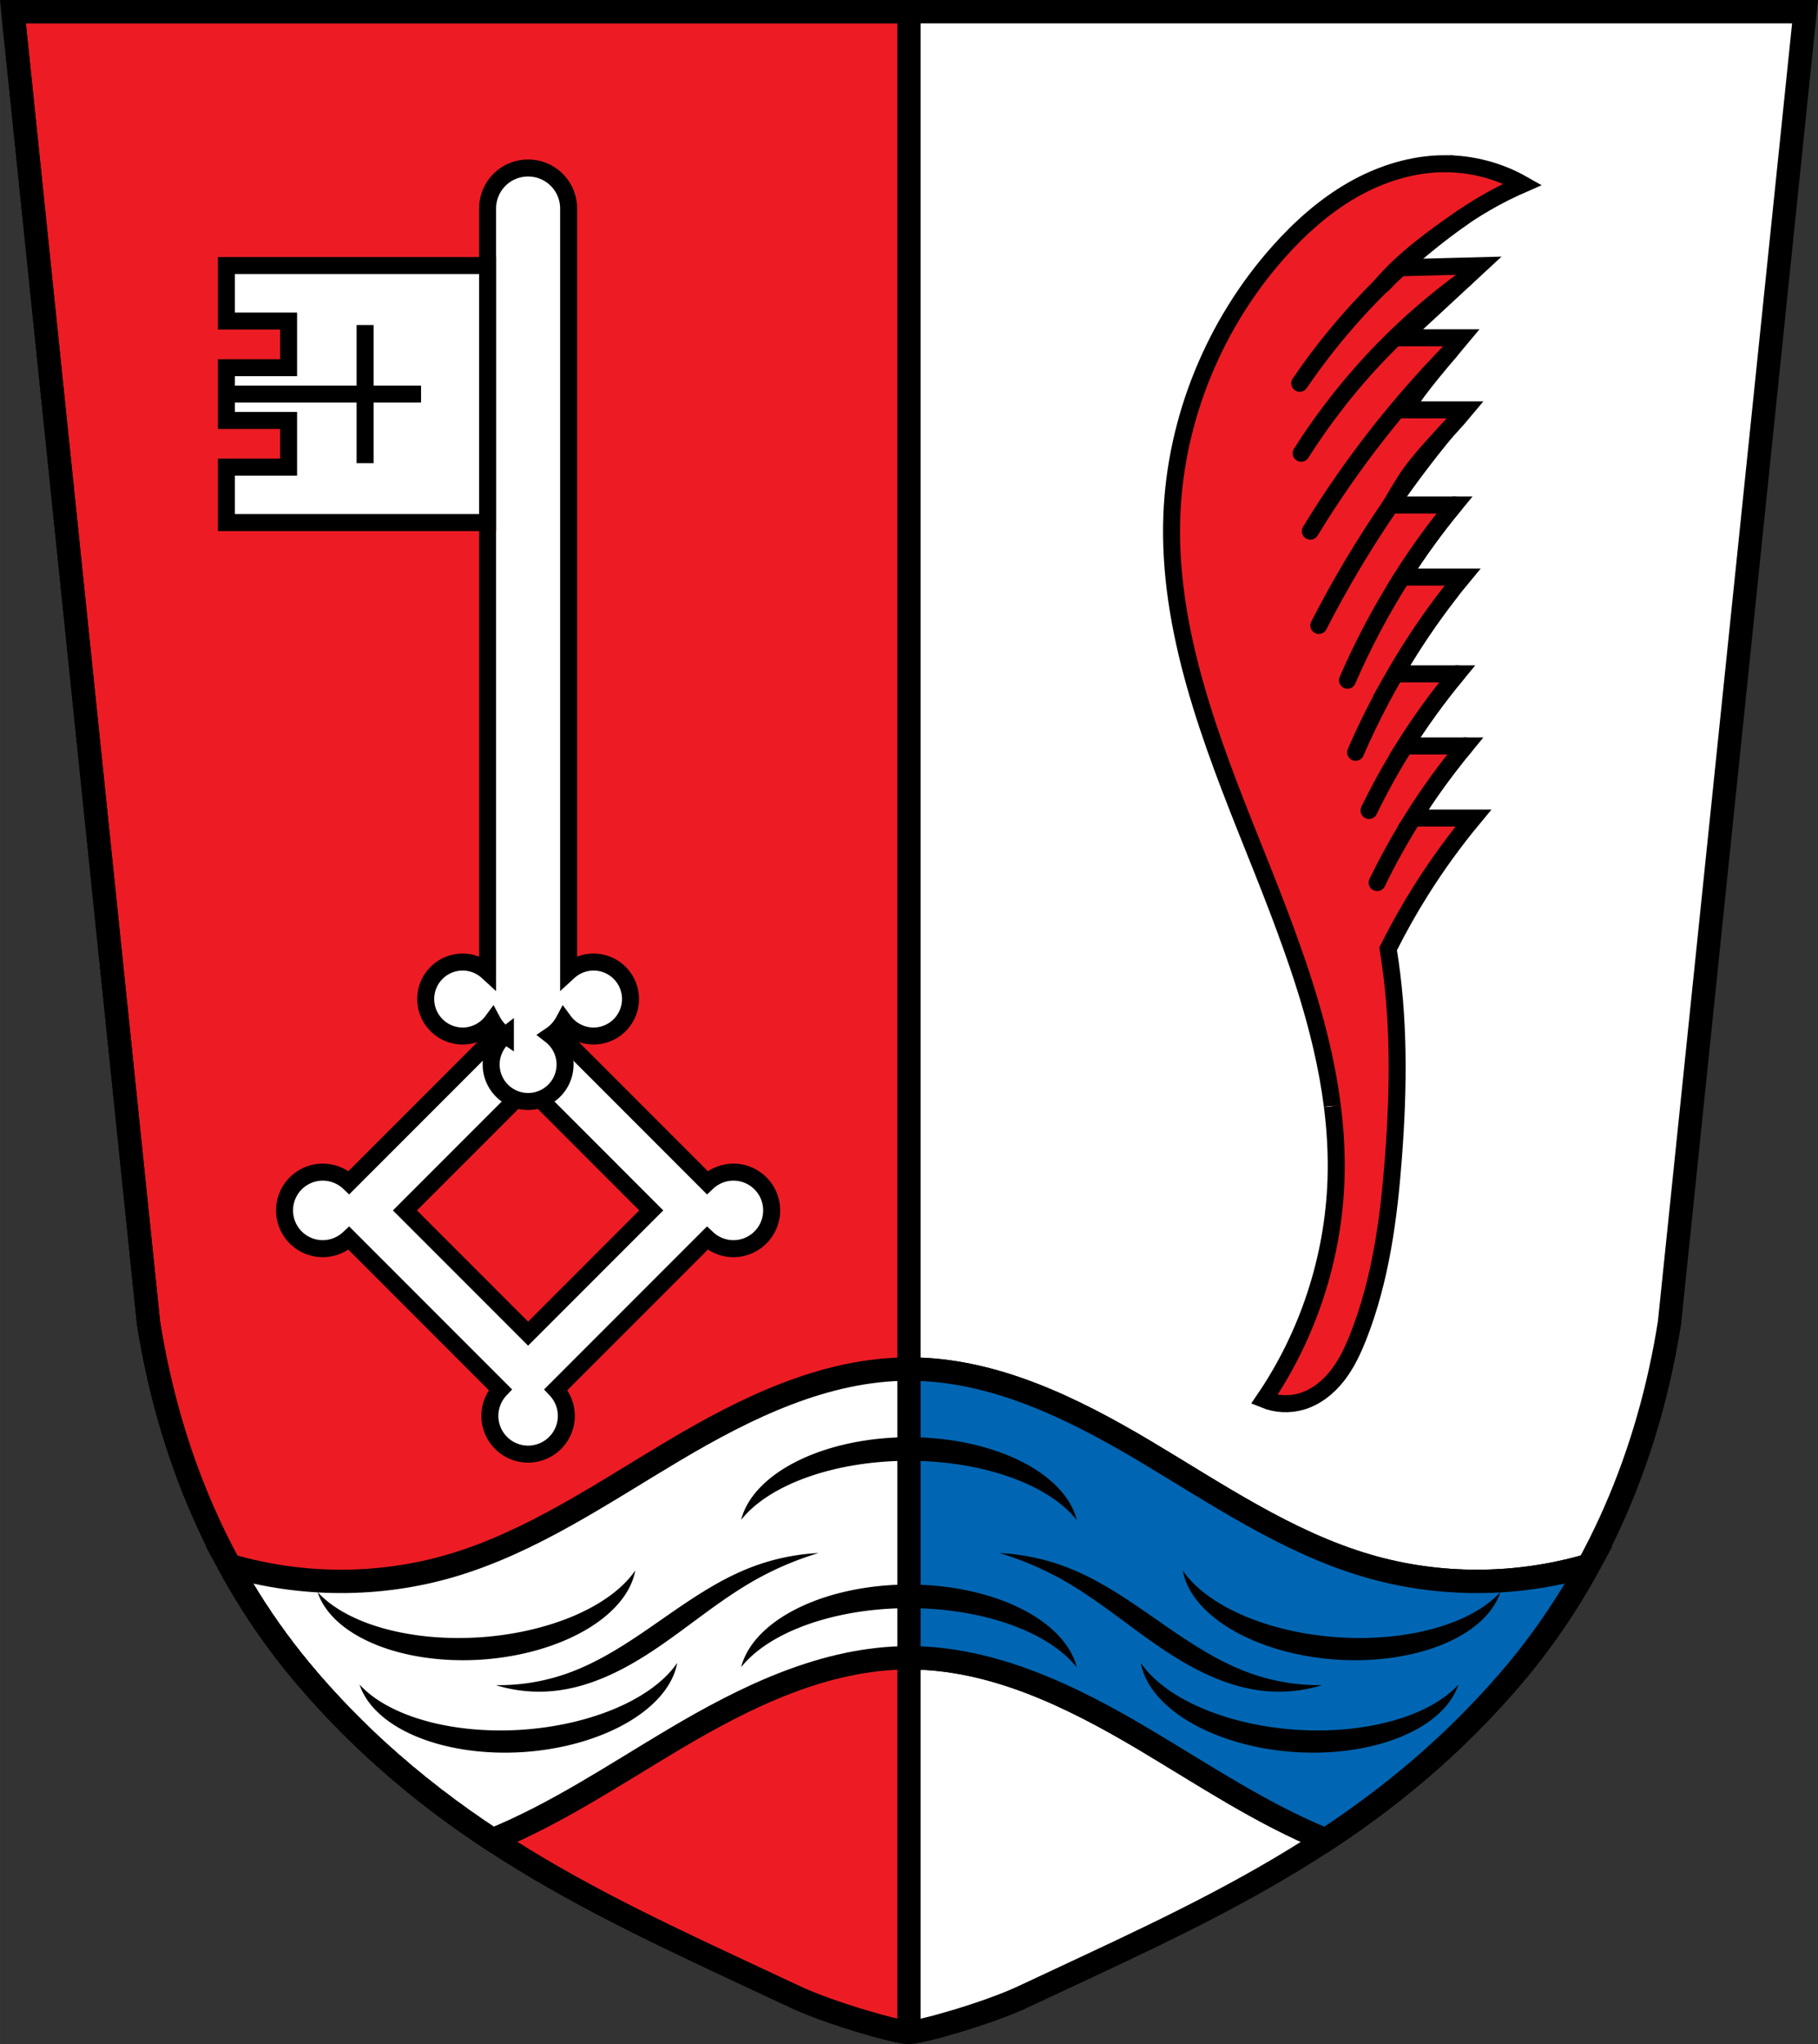 <?xml version="1.0" encoding="UTF-8" standalone="no"?>
<svg
   xmlns:dc="http://purl.org/dc/elements/1.1/"
   xmlns:cc="http://creativecommons.org/ns#"
   xmlns:rdf="http://www.w3.org/1999/02/22-rdf-syntax-ns#"
   xmlns:svg="http://www.w3.org/2000/svg"
   xmlns="http://www.w3.org/2000/svg"
   xmlns:sodipodi="http://sodipodi.sourceforge.net/DTD/sodipodi-0.dtd"
   xmlns:inkscape="http://www.inkscape.org/namespaces/inkscape"
   width="855.933"
   height="961.775"
   viewBox="0 0 855.929 961.779"
   version="1.1"
   id="svg1494"
   sodipodi:docname="DEU_Vogtareuth_COA.svg"
   inkscape:version="0.92.5 (2060ec1f9f, 2020-04-08)">
  <rect x="0" y="0" width="855.929" height="961.779" fill="#333333" stroke="none"/>
  <defs
     id="defs1498" />
  <sodipodi:namedview
     pagecolor="#ffffff"
     bordercolor="#666666"
     borderopacity="1"
     objecttolerance="10"
     gridtolerance="10"
     guidetolerance="10"
     inkscape:pageopacity="0"
     inkscape:pageshadow="2"
     inkscape:window-width="1920"
     inkscape:window-height="1046"
     id="namedview1496"
     showgrid="false"
     inkscape:zoom="0.82451661"
     inkscape:cx="427.96442"
     inkscape:cy="480.88685"
     inkscape:window-x="-11"
     inkscape:window-y="-11"
     inkscape:window-maximized="1"
     inkscape:current-layer="svg1494"
     inkscape:snap-global="false"
     fit-margin-top="0"
     fit-margin-left="0"
     fit-margin-right="0"
     fit-margin-bottom="0" />
  <path
     style="fill:#ffffff;fill-rule:evenodd"
     inkscape:connector-curvature="0"
     id="path1434"
     d="M 6.094,5.504 69.908,622.364 c 9.672,61.3 33.697,119.66 75.19,167.86 66.42,77.14 146.54,110.42 228.95,149.22 17.03,8.02 49.32,17.12 53.916,16.822 4.592,0.293 36.883,-8.802 53.916,-16.822 82.42,-38.805 162.53,-72.08 228.95,-149.22 41.492,-48.19 65.52,-106.56 75.19,-167.86 L 849.834,5.504 H 427.964 6.094" />
  <path
     style="fill:#ed1c24;fill-opacity:1;stroke:#000000;stroke-width:11;stroke-linejoin:round"
     inkscape:connector-curvature="0"
     id="path1436"
     d="M 6.09,5.501 69.904,622.361 c 9.672,61.3 33.697,119.66 75.19,167.86 66.42,77.14 146.54,110.42 228.95,149.22 17.03,8.02 49.32,17.12 53.916,16.822 V 5.503 H 6.09 Z" />
  <path
     style="fill:#ffffff;fill-rule:evenodd;stroke:#000000;stroke-width:11"
     inkscape:connector-curvature="0"
     id="path1438"
     d="m 427.96,644.161 c -39.531,0 -76.68,18.19 -110.67,38.37 -33.992,20.18 -67.15,43.06 -105.08,54.19 -33.793,9.912 -70.43,9.729 -104.2,-0.184 10.337,18.92 22.649,36.917 37.08,53.68 26.919,31.26 56.09,55.32 86.75,75.46 30.01,-12.209 57.45,-30.664 85.45,-47.29 33.992,-20.18 71.14,-38.37 110.67,-38.37 39.531,0 76.68,18.19 110.67,38.37 28,16.625 55.44,35.08 85.45,47.29 30.659,-20.14 59.828,-44.2 86.75,-75.46 14.433,-16.763 26.745,-34.76 37.08,-53.68 -33.773,9.912 -70.41,10.09 -104.2,0.184 -37.933,-11.126 -71.09,-34.01 -105.08,-54.19 -33.993,-20.18 -71.14,-38.37 -110.67,-38.37 z" />
  <path
     style="fill:none;fill-rule:evenodd;stroke:#000000;stroke-width:11;stroke-linejoin:miter;stroke-miterlimit:4;stroke-dasharray:none"
     inkscape:connector-curvature="0"
     id="path1442"
     d="M 6.094,5.5 69.908,622.36 c 9.672,61.3 33.697,119.66 75.19,167.86 66.42,77.14 146.54,110.42 228.95,149.22 17.03,8.02 49.32,17.12 53.916,16.822 4.592,0.293 36.883,-8.802 53.916,-16.822 82.42,-38.805 162.53,-72.08 228.95,-149.22 41.492,-48.19 65.52,-106.56 75.19,-167.86 l 63.814,-616.86 h -421.87 z" />
  <path
     style="fill:#0066b3;fill-opacity:1;fill-rule:evenodd;stroke:#000000;stroke-width:11"
     inkscape:connector-curvature="0"
     id="path1444"
     d="m 427.96,644.161 v 135.86 c 39.531,0 76.68,18.19 110.67,38.37 28,16.625 55.44,35.08 85.45,47.29 30.659,-20.14 59.828,-44.2 86.75,-75.46 14.433,-16.763 26.745,-34.76 37.08,-53.68 -33.773,9.912 -70.41,10.09 -104.2,0.184 -37.933,-11.126 -71.09,-34.01 -105.08,-54.19 -33.993,-20.18 -71.14,-38.37 -110.67,-38.37 z m -318.61,94.79 c 0.347,0.622 0.696,1.243 1.047,1.863 -0.351,-0.62 -0.7,-1.241 -1.047,-1.863 z m 2.469,4.354 c 0.336,0.581 0.679,1.159 1.02,1.738 -0.34,-0.579 -0.683,-1.157 -1.02,-1.738 z m 3.496,5.887 c 0.387,0.637 0.774,1.274 1.166,1.908 -0.392,-0.634 -0.779,-1.271 -1.166,-1.908 z m 2.578,4.174 c 0.466,0.74 0.938,1.478 1.41,2.215 -0.473,-0.737 -0.944,-1.475 -1.41,-2.215 z m 3.256,5.059 c 0.643,0.979 1.289,1.957 1.943,2.93 -0.655,-0.973 -1.3,-1.951 -1.943,-2.93 z m 3.17,4.734 c 0.592,0.866 1.19,1.727 1.791,2.588 -0.601,-0.86 -1.199,-1.722 -1.791,-2.588 z m 2.861,4.123 c 0.936,1.323 1.885,2.638 2.844,3.949 -0.959,-1.311 -1.908,-2.626 -2.844,-3.949 z m 3.756,5.182 c 0.803,1.087 1.613,2.17 2.432,3.248 -0.819,-1.078 -1.628,-2.162 -2.432,-3.248 z m 3.252,4.326 c 1.046,1.364 2.101,2.723 3.172,4.072 -1.071,-1.349 -2.126,-2.709 -3.172,-4.072 z m 3.852,4.916 c 0.882,1.103 1.774,2.2 2.674,3.293 -0.899,-1.093 -1.792,-2.19 -2.674,-3.293 z m 3.646,4.471 c 1.122,1.35 2.253,2.696 3.402,4.03 -1.15,-1.335 -2.28,-2.681 -3.402,-4.03 z m 7.994,9.26 c 0.278,0.312 0.555,0.625 0.834,0.936 -0.279,-0.31 -0.556,-0.624 -0.834,-0.936 z m 5.381,5.916 c 0.22,0.236 0.44,0.47 0.66,0.705 -0.22,-0.236 -0.441,-0.469 -0.66,-0.705 z m 5.131,5.416 c 0.127,0.132 0.253,0.267 0.381,0.398 -0.127,-0.132 -0.253,-0.266 -0.381,-0.398 z m 5.105,5.191 c 0.266,0.266 0.532,0.53 0.799,0.795 -0.266,-0.264 -0.533,-0.529 -0.799,-0.795 z m 10.547,10.143 c 0.234,0.217 0.468,0.436 0.703,0.652 -0.235,-0.216 -0.469,-0.435 -0.703,-0.652 z m 5.432,4.941 c 0.305,0.272 0.611,0.542 0.916,0.813 -0.305,-0.271 -0.611,-0.54 -0.916,-0.813 z m 3.896,3.418 c 1.314,1.142 2.632,2.273 3.953,3.393 -1.322,-1.12 -2.639,-2.25 -3.953,-3.393 z m 6.258,5.336 c 1.46,1.218 2.927,2.418 4.396,3.609 -1.469,-1.191 -2.937,-2.391 -4.396,-3.609 z m 6.256,5.123 c 2.03,1.627 4.069,3.232 6.115,4.811 -2.047,-1.58 -4.084,-3.183 -6.115,-4.811 z m 7.98,6.227 c 1.487,1.134 2.977,2.261 4.473,3.371 -1.495,-1.11 -2.986,-2.237 -4.473,-3.371 z m 6.98,5.213 c 1.264,0.924 2.529,1.842 3.799,2.75 -1.27,-0.908 -2.535,-1.826 -3.799,-2.75 z m 6.627,4.76 c 1.214,0.855 2.433,1.698 3.652,2.539 -1.219,-0.841 -2.438,-1.684 -3.652,-2.539 z m 6.445,4.463 c 2.033,1.38 4.071,2.745 6.117,4.09 -2.046,-1.344 -4.084,-2.709 -6.117,-4.09 z" />
  <path
     inkscape:connector-curvature="0"
     id="path1450"
     d="m 427.934,676.22 a 79.927,45.397 0 0 0 -79.004,38.896 85.722,45.397 0 0 1 79.004,-27.789 85.722,45.397 0 0 1 79.061,27.959 79.927,45.397 0 0 0 -79.061,-39.066 m -42.544,54.511 c -10.97,0.53 -21.85,2.85 -32.09,6.83 -15.54,6.04 -29.33,15.76 -43.02,25.28 -13.69,9.52 -27.66,19.03 -43.38,24.58 -10.72,3.78 -22.11,5.64 -33.47,5.46 8.8,2.73 18.15,3.66 27.32,2.73 18.04,-1.82 34.63,-10.67 49.59,-20.9 14.97,-10.23 28.9,-22.04 44.66,-31 9.6,-5.46 19.82,-9.82 30.39,-12.98 m 85.14,0 c 10.58,3.16 20.8,7.52 30.39,12.98 15.76,8.96 29.69,20.77 44.66,31 14.97,10.23 31.56,19.08 49.59,20.9 9.17,0.93 18.52,0 27.32,-2.73 -11.36,0.18 -22.75,-1.68 -33.46,-5.46 -15.73,-5.55 -29.69,-15.06 -43.38,-24.58 -13.69,-9.52 -27.48,-19.24 -43.02,-25.28 -10.24,-3.98 -21.13,-6.3 -32.1,-6.83 m -171.452,8.192 a 43.011,81.293 86.167 0 1 -73.037,31.443 43.011,81.293 86.167 0 1 -76.514,-21.262 43.011,75.797 86.167 0 0 77.219,31.762 43.011,75.797 86.167 0 0 72.332,-41.943 m 257.768,0 a 75.797,43.011 3.833 0 0 72.332,41.943 75.797,43.011 3.833 0 0 77.219,-31.762 81.293,43.011 3.833 0 1 -76.514,21.262 81.293,43.011 3.833 0 1 -73.037,-31.443 m -128.912,6.625 a 79.927,45.397 0 0 0 -79.004,38.896 85.722,45.397 0 0 1 79.004,-27.789 85.722,45.397 0 0 1 79.061,27.959 79.927,45.397 0 0 0 -79.061,-39.066 m -109.104,36.869 a 43.011,81.293 86.167 0 1 -73.037,31.443 43.011,81.293 86.167 0 1 -76.514,-21.262 43.011,75.797 86.167 0 0 77.217,31.762 43.011,75.797 86.167 0 0 72.334,-41.943 m 218.264,0 a 75.797,43.011 3.833 0 0 72.334,41.943 75.797,43.011 3.833 0 0 77.217,-31.762 81.293,43.011 3.833 0 1 -76.514,21.262 81.293,43.011 3.833 0 1 -73.037,-31.443" />
  <path
     style="fill:#ed1c24;fill-opacity:1;fill-rule:evenodd;stroke:#000000;stroke-width:8"
     inkscape:connector-curvature="0"
     id="path1452"
     d="m 680.194,77.021 c -15.214,0.023 -30.21,4.782 -43.41,12.338 -13.205,7.556 -24.705,17.834 -34.824,29.2 -30.18,33.882 -48.44,78.3 -50.23,123.63 -2.132,54.1 18.275,106.25 38.41,156.51 5.354,13.363 10.725,26.856 15.709,40.479 0,0.022 0,0.044 -0.002,0.066 1.615,4.4 3.189,8.814 4.709,13.246 0.066,0.193 0.133,0.387 0.199,0.58 1.494,4.371 2.932,8.762 4.303,13.176 0.157,0.507 0.31,1.016 0.465,1.523 0.413,1.348 0.819,2.7 1.219,4.053 0.26,0.88 0.516,1.76 0.77,2.641 0.298,1.036 0.589,2.073 0.879,3.111 0.259,0.93 0.523,1.858 0.775,2.789 0.042,0.155 0.081,0.31 0.123,0.465 0.436,1.621 0.862,3.246 1.275,4.873 0.185,0.726 0.361,1.455 0.541,2.182 0.332,1.345 0.659,2.692 0.975,4.04 0.157,0.672 0.312,1.343 0.465,2.02 0.424,1.87 0.837,3.742 1.227,5.619 0.018,0.089 0.04,0.177 0.059,0.266 0.003,0.015 0.005,0.03 0.008,0.045 0.437,2.12 0.849,4.245 1.238,6.373 0.053,0.288 0.102,0.576 0.154,0.863 0.342,1.904 0.664,3.809 0.965,5.719 0.041,0.26 0.085,0.521 0.125,0.781 0.335,2.169 0.647,4.342 0.926,6.518 0,-0.003 0,-0.007 0.002,0 1.485,11.578 2.149,23.25 1.752,35.02 -1.239,36.711 -13.11,73 -33.807,103.35 5.473,2.238 11.7,2.585 17.387,0.967 6.83,-1.944 12.671,-6.591 17.05,-12.184 4.376,-5.593 7.406,-12.12 9.998,-18.727 10.456,-26.673 14.264,-55.46 16.42,-84.03 2.467,-32.687 2.848,-65.741 -2.51,-98.07 4.73,-9.461 9.911,-18.696 15.555,-27.643 7.458,-11.823 15.688,-23.16 24.617,-33.916 h -28.445 c 7.458,-11.823 15.686,-23.16 24.615,-33.916 h -28.445 c 7.458,-11.823 15.688,-23.16 24.617,-33.916 h -28.447 c -0.286,0.151 -0.569,0.308 -0.854,0.461 2.325,-4.073 4.73,-8.101 7.232,-12.07 7.458,-11.823 15.688,-23.16 24.617,-33.916 h -28.447 c 7.458,-11.823 15.688,-23.16 24.617,-33.916 h -30.04 c 2.109,-3.656 4.271,-7.282 6.523,-10.852 7.458,-11.823 19.688,-23.16 28.617,-33.916 h -28.447 c 7.458,-11.823 17.688,-23.16 26.617,-33.916 h -28.22 l 36.617,-33.916 -37.29,0.978 c -5,2.631 -4.635,5.244 -9.133,8.657 10.14,-12.238 25.729,-23.569 38.87,-32.511 8.829,-6.01 18.221,-11.19 28.01,-15.455 -11.127,-6.314 -23.912,-9.677 -36.705,-9.658 z" />
  <path
     style="fill:none;fill-rule:evenodd;stroke:#000000;stroke-width:8;stroke-linecap:round"
     d="m 688.884,102.141 c -10.393,7.326 -20.331,15.298 -29.737,23.854 -17.794,16.186 -33.679,34.468 -47.22,54.35"
     id="path1454"
     inkscape:connector-curvature="0" />
  <path
     style="fill:none;fill-rule:evenodd;stroke:#000000;stroke-width:8;stroke-linecap:round"
     d="m 689.874,131.091 c -13.622,9.857 -26.411,20.865 -38.18,32.869 -14.715,15 -27.842,31.563 -39.09,49.31"
     id="path1456"
     inkscape:connector-curvature="0" />
  <path
     style="fill:none;fill-rule:evenodd;stroke:#000000;stroke-width:8;stroke-linecap:round"
     d="m 682.514,165.511 c -11.827,12.12 -23.01,24.867 -33.476,38.18 -11.606,14.754 -22.337,30.2 -32.12,46.22"
     id="path1458"
     inkscape:connector-curvature="0" />
  <path
     style="fill:none;fill-rule:evenodd;stroke:#000000;stroke-width:8;stroke-linecap:round"
     d="m 680.524,203.381 c -9.08,11.04 -17.683,22.467 -25.791,34.24 -12.489,18.13 -23.792,37.07 -33.815,56.672"
     id="path1460"
     inkscape:connector-curvature="0" />
  <path
     style="fill:none;fill-rule:evenodd;stroke:#000000;stroke-width:8;stroke-linecap:round"
     d="m 684.774,237.611 c -8.881,10.794 -17.11,22.13 -24.617,33.916 -9.851,15.463 -18.468,31.712 -25.745,48.54"
     id="path1462"
     inkscape:connector-curvature="0" />
  <path
     style="fill:none;fill-rule:evenodd;stroke:#000000;stroke-width:8;stroke-linecap:round"
     d="m 682.914,278.571 c -6.729,8.652 -13.05,17.622 -18.933,26.87 -9.841,15.469 -18.458,31.716 -25.745,48.54"
     id="path1464"
     inkscape:connector-curvature="0" />
  <path
     style="fill:none;fill-rule:evenodd;stroke:#000000;stroke-width:8;stroke-linecap:round"
     d="m 686.054,317.051 c -8.938,10.749 -17.17,22.09 -24.617,33.916 -6.177,9.809 -11.817,19.955 -16.888,30.378"
     id="path1466"
     inkscape:connector-curvature="0" />
  <path
     style="fill:none;fill-rule:evenodd;stroke:#000000;stroke-width:8;stroke-linecap:round"
     d="m 689.884,350.971 c -8.938,10.749 -17.17,22.09 -24.617,33.916 -6.177,9.809 -11.817,19.955 -16.888,30.378"
     id="path1468"
     inkscape:connector-curvature="0" />
  <path
     style="fill:#ffffff;stroke:#000000;stroke-width:8;stroke-linecap:round"
     d="m 248.636,454.841 a 18,18 0 0 0 -18,18 18,18 0 0 0 4.916,12.332 l -71.25,71.25 a 18,18 0 0 0 -12.34,-4.91 18,18 0 0 0 -18,18 18,18 0 0 0 18,18 18,18 0 0 0 12.33,-4.916 l 71.25,71.25 a 18,18 0 0 0 -4.91,12.336 18,18 0 0 0 18,18 18,18 0 0 0 18,-18 18,18 0 0 0 -4.916,-12.33 l 71.25,-71.25 a 18,18 0 0 0 12.338,4.908 18,18 0 0 0 18,-18 18,18 0 0 0 -18,-18 18,18 0 0 0 -12.33,4.92 l -71.25,-71.26 a 18,18 0 0 0 4.91,-12.338 18,18 0 0 0 -18,-18 z m 0,56.689 57.986,57.986 -57.986,57.986 -57.986,-57.986 z"
     id="path1474"
     inkscape:connector-curvature="0" />
  <path
     style="fill:#ffffff;stroke:#000000;stroke-width:8;stroke-linecap:round"
     d="m 248.64,79.051 c -10.568,0 -19.08,8.508 -19.08,19.08 V 457.241 a 17.396,17.396 0 0 0 -11.734,-4.58 17.396,17.396 0 0 0 -17.396,17.396 17.396,17.396 0 0 0 17.396,17.396 17.396,17.396 0 0 0 13.986,-7.086 c 1.464,2.738 3.572,5.077 6.131,6.807 a 17.396,17.396 0 0 0 -6.703,13.693 17.396,17.396 0 0 0 17.396,17.396 17.396,17.396 0 0 0 17.396,-17.396 17.396,17.396 0 0 0 -6.691,-13.703 c 2.553,-1.728 4.659,-4.063 6.121,-6.797 a 17.396,17.396 0 0 0 13.984,7.086 17.396,17.396 0 0 0 17.396,-17.396 17.396,17.396 0 0 0 -17.396,-17.396 17.396,17.396 0 0 0 -11.734,4.584 V 98.135 c 0,-10.568 -8.508,-19.08 -19.08,-19.08 z"
     id="path1476"
     inkscape:connector-curvature="0" />
  <path
     style="fill:#ffffff;stroke:#000000;stroke-width:8;stroke-linecap:round"
     d="m 106.59,124.961 v 26.09 h 29.28 v 21.961 h -29.28 v 24.818 h 29.28 v 21.959 h -29.28 v 26.09 h 122.97 v -120.93 h -122.97 z"
     id="path1478"
     inkscape:connector-curvature="0" />
  <path
     style="fill:#ffffff;fill-rule:evenodd;stroke:#000000;stroke-width:8"
     d="m 106.594,185.421 h 91.65"
     id="path1482"
     inkscape:connector-curvature="0" />
  <path
     style="fill:#ffffff;fill-rule:evenodd;stroke:#000000;stroke-width:8"
     d="m 171.884,217.921 v -65"
     id="path1484"
     inkscape:connector-curvature="0" />
</svg>

